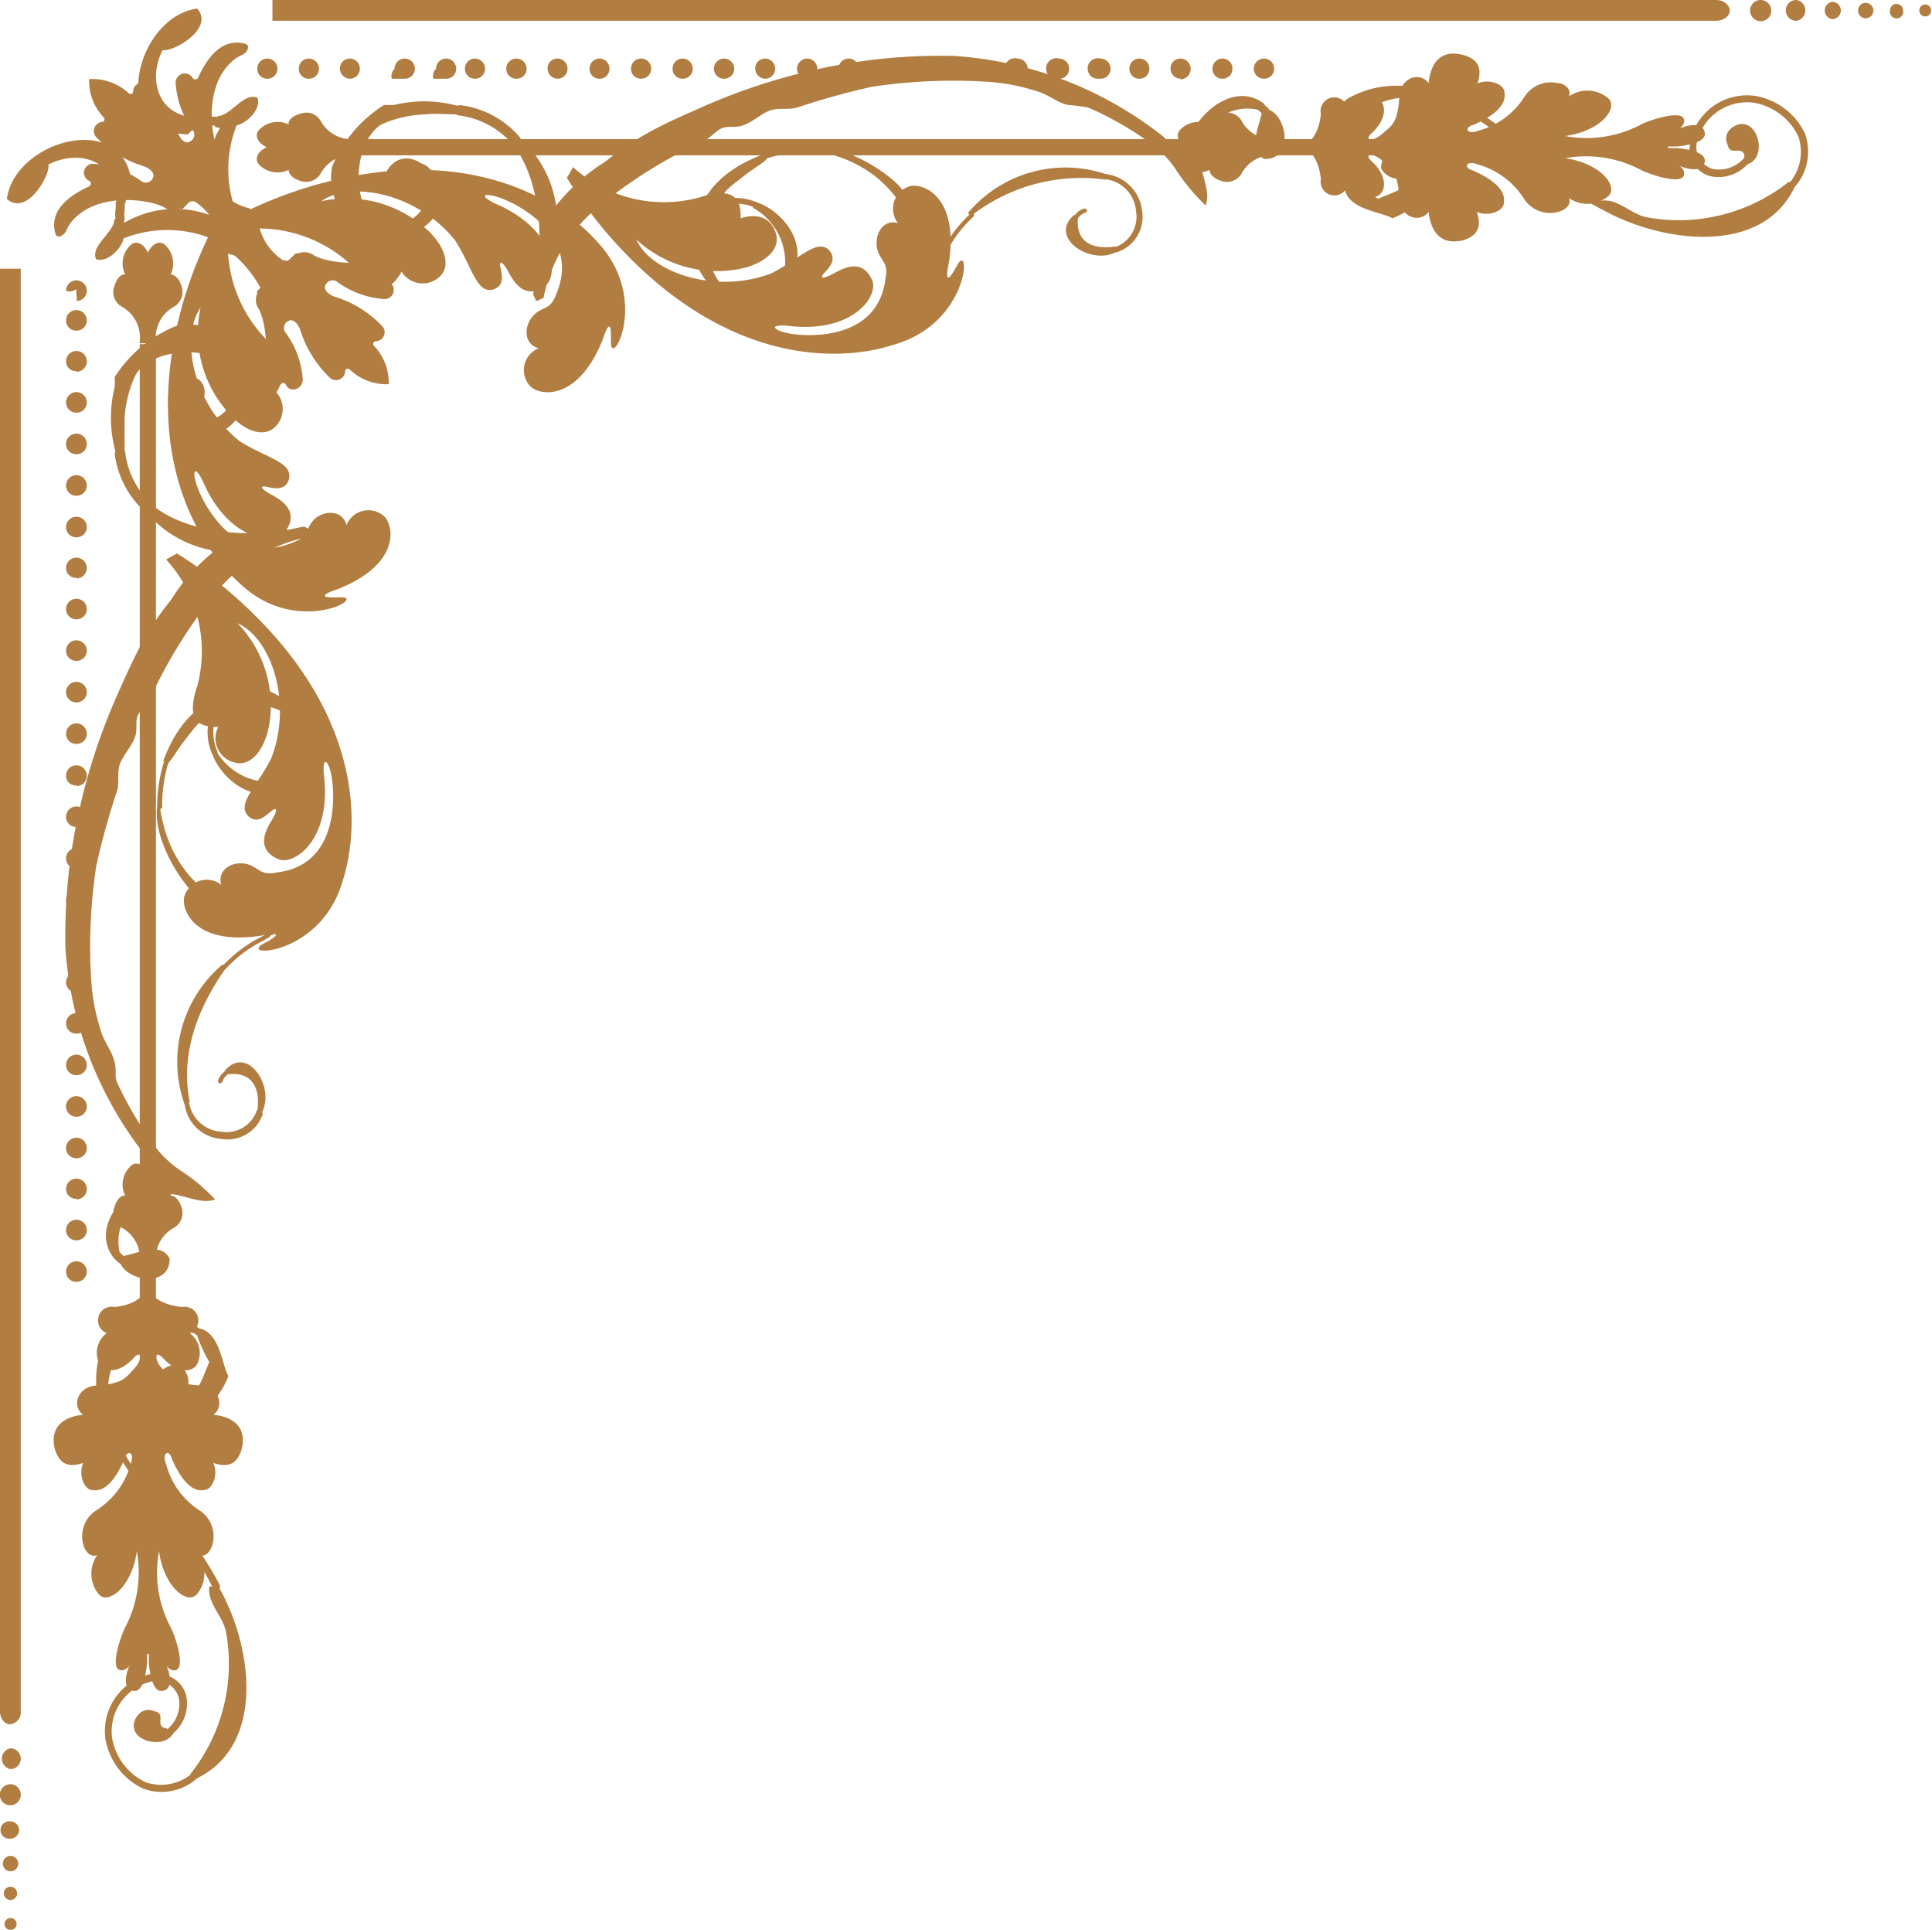<svg xmlns="http://www.w3.org/2000/svg" viewBox="0 0 93.04 92.92"><defs><style>.cls-1,.cls-2{fill:#b17d41;}.cls-1{fill-rule:evenodd;}</style></defs><g id="レイヤー_2" data-name="レイヤー 2"><g id="レイヤー_1-2" data-name="レイヤー 1"><path class="cls-1" d="M7.38,24.36c1.66,1.3,4.56,1.63,7.2,1,.2,0,.21.12.37.13,0,.2-.12.21-.12.37a7.58,7.58,0,0,0-4.47,2.73,23.61,23.61,0,0,0-3.11,5c-.17.33-.5.59-.62.87s0,.66-.12,1c-.16.49-.62.94-.75,1.37s0,.82-.12,1.24a36.88,36.88,0,0,0-1,3.6,25.74,25.74,0,0,0-.25,5.46,9.74,9.74,0,0,0,.5,2.6c.15.47.5.89.62,1.37s0,.71.12,1A17.13,17.13,0,0,0,7.25,54.9a5.16,5.16,0,0,0,1.49,1.49,9,9,0,0,1,1.62,1.36c-.77.3-1.69-.39-2.61-.25a2.28,2.28,0,0,0-2,2.73l-.16.17-.08.21c-1.26-1.56.64-3.56,2.23-3.85.1-.52-.5-.79-.74-1.12a18.09,18.09,0,0,1-3.85-10,27.89,27.89,0,0,1,.25-4.34,29.42,29.42,0,0,1,2.35-8.07c.35-.78.62-1.38,1-2.11a13.84,13.84,0,0,1,1.49-2.24,9,9,0,0,1,2.11-2.36A5.43,5.43,0,0,1,7,24.61l.21-.09Z"/><path class="cls-1" d="M6,60.71l-.06-.23c.85-.19,1.83-.68,2.23.13,0,1.4-2,1.08-2.36.24Z"/><path class="cls-1" d="M5.79,21.82,5.64,22a6.11,6.11,0,0,1-.12-3.35,3.93,3.93,0,0,0,0-.49,6.32,6.32,0,0,1,3-2.48c1.38-.27,2.31.47,3.36,1.11.84,2.11-.78,5.09-2.86,3.85l.19-.15-.06-.22a1.79,1.79,0,0,0,2.11-2.36c-.58-1.22-3.75-1.35-4.72.12A5.65,5.65,0,0,0,6,20.14c0,.56,0,1.09,0,1.74Z"/><path class="cls-1" d="M8.52,19.83,8.37,20c-1.1-1.48,1.41-2.63,1.49-1.12,0,.73-.81.47-1.12,1Z"/><path class="cls-2" d="M5.41,60.4a.19.19,0,0,1,.09-.17.2.2,0,0,1,.27.06,1,1,0,0,0,.28.25.2.2,0,0,1,.08.27.21.21,0,0,1-.28.07,1.16,1.16,0,0,1-.41-.38.19.19,0,0,1,0-.1Z"/><path class="cls-2" d="M8.31,19.83a.2.2,0,0,1,.18-.2.2.2,0,0,1,.23.17c0,.21.21.38.53.5a.21.21,0,0,1-.14.39,1.07,1.07,0,0,1-.8-.83v0Z"/><path class="cls-2" d="M5.54,21.82a.23.23,0,0,1,.22-.24.24.24,0,0,1,.27.21,4.06,4.06,0,0,0,1.35,2.55.25.25,0,0,1,0,.35.24.24,0,0,1-.34,0,4.52,4.52,0,0,1-1.52-2.87v0Z"/><path class="cls-1" d="M24.68,6.91c1.29,1.67,1.62,4.57,1,7.2,0,.2.11.21.12.37.2,0,.22-.11.37-.12A7.57,7.57,0,0,1,28.9,9.89a22.86,22.86,0,0,1,5-3.1c.33-.17.59-.5.87-.62s.66,0,1-.13c.49-.16.94-.62,1.37-.74s.82,0,1.24-.12a36.64,36.64,0,0,1,3.6-1,26.42,26.42,0,0,1,5.46-.25,9.87,9.87,0,0,1,2.61.5c.46.15.88.51,1.36.62a9.36,9.36,0,0,1,1,.13,15.76,15.76,0,0,1,2.85,1.61A5,5,0,0,1,56.7,8.28a9.78,9.78,0,0,0,1.36,1.61c.3-.77-.39-1.69-.25-2.61a2.27,2.27,0,0,1,2.74-2l.16-.16.21-.09c-1.55-1.25-3.56.64-3.85,2.23-.52.1-.79-.5-1.12-.74A18.16,18.16,0,0,0,45.9,2.69a28.09,28.09,0,0,0-4.35.25A29.11,29.11,0,0,0,33.49,5.3c-.77.34-1.38.61-2.11,1a14.53,14.53,0,0,0-2.24,1.49,9.34,9.34,0,0,0-2.36,2.11,5.41,5.41,0,0,0-1.86-3.35l-.08.21Z"/><path class="cls-1" d="M61,5.49l-.23-.07c-.19.85-.69,1.83.13,2.24,1.4,0,1.08-2,.25-2.36Z"/><path class="cls-1" d="M22.13,5.32l.19-.14A6.12,6.12,0,0,0,19,5.05a4.08,4.08,0,0,1-.5,0A6.4,6.4,0,0,0,16,8c-.27,1.37.47,2.3,1.11,3.35,2.11.84,5.09-.78,3.85-2.86l-.14.19-.23-.06a1.79,1.79,0,0,1-2.36,2.11C17,10.18,16.87,7,18.35,6a5.55,5.55,0,0,1,2.1-.49c.56-.06,1.09,0,1.74,0Z"/><path class="cls-1" d="M20.14,8.05l.19-.14c-1.48-1.11-2.63,1.4-1.12,1.48.74,0,.47-.81,1-1.11Z"/><path class="cls-2" d="M60.71,4.94a.2.2,0,0,0-.17.09.21.21,0,0,0,.06.28,1,1,0,0,1,.25.27.2.2,0,0,0,.27.08.2.2,0,0,0,.08-.27A1.3,1.3,0,0,0,60.82,5a.23.23,0,0,0-.11,0Z"/><path class="cls-2" d="M20.14,7.84a.2.2,0,0,0-.2.18.19.19,0,0,0,.17.23c.21,0,.38.21.5.53A.21.21,0,1,0,21,8.64c-.23-.59-.57-.76-.83-.8Z"/><path class="cls-2" d="M22.13,5.07a.25.25,0,0,0-.24.22.23.23,0,0,0,.22.27,4.06,4.06,0,0,1,2.54,1.35.24.24,0,0,0,.35,0,.24.24,0,0,0,0-.34,4.49,4.49,0,0,0-2.86-1.51Z"/><path class="cls-1" d="M9.76,6.12c-.23.13-.46,0-.7.35C5.11,6.4,6.58.8,9.5.41c.86,1-1.24,2.13-1.67,2-.74,1.45-.21,3.32,1.85,3.25v.23Z"/><path class="cls-1" d="M10.47,5.82V5.59c.64,0,1.28-1.18,1.93-.88.2.55-.55,1.25-1,1.32a5.74,5.74,0,0,0-.09,4,5.91,5.91,0,0,0,2.55,2.72l-.2.12,0,.23a3,3,0,0,1-1.14-.27,4.8,4.8,0,0,1-1.93-6.66c-.09-.06-.17,0-.26-.09Z"/><path class="cls-2" d="M14.48,13l-.07,0a1,1,0,0,1-.83-.07.21.21,0,0,1-.08-.29.21.21,0,0,1,.29-.08.58.58,0,0,0,.46,0,.21.21,0,0,1,.27.12.2.2,0,0,1,0,.23Z"/><path class="cls-2" d="M10.61,6a.2.2,0,0,1-.17.06,1.19,1.19,0,0,0-.41,0l-.34,0a.21.21,0,0,1-.22-.2.2.2,0,0,1,.2-.22l.28,0a1.6,1.6,0,0,1,.54,0,.2.2,0,0,1,.12.36Z"/><path class="cls-1" d="M6,9.84c.13-.23,0-.46.35-.7C6.32,5.19.72,6.66.33,9.58c1,.87,2.13-1.24,2-1.66C3.8,7.17,5.67,7.7,5.6,9.76h.23Z"/><path class="cls-1" d="M5.74,10.55H5.51c0,.64-1.18,1.29-.88,1.93.55.19,1.25-.55,1.32-1a5.69,5.69,0,0,1,4-.08A5.88,5.88,0,0,1,12.62,14l.12-.2.23,0a3.19,3.19,0,0,0-.26-1.15A4.82,4.82,0,0,0,6,10.72c-.06-.08,0-.17-.09-.26Z"/><path class="cls-2" d="M12.94,14.56a.18.18,0,0,0,.05-.07,1,1,0,0,0-.07-.83.22.22,0,0,0-.29-.08.21.21,0,0,0-.08.29.58.58,0,0,1,0,.46.21.21,0,0,0,.12.28.2.2,0,0,0,.22,0Z"/><path class="cls-2" d="M5.89,10.7A.23.23,0,0,0,6,10.52a1.47,1.47,0,0,1,0-.41A1.86,1.86,0,0,0,6,9.77a.22.22,0,0,0-.43,0,1.35,1.35,0,0,1,0,.28,1.6,1.6,0,0,0,0,.54.21.21,0,0,0,.23.19.31.31,0,0,0,.13-.06Z"/><path class="cls-1" d="M38.93,7.12c1.39-.23,3.31.8,4.3,1.76.32.31.64.9,1,1.31a5.66,5.66,0,0,1,.85,2.22l.11,0,.12,0c-.21.33-.21.87-.54,1.07l-.09-.11-.14,0c-.32-3.3-2.14-5.68-5.53-6.14l0-.15Z"/><path class="cls-1" d="M46.71,10.36l-.1-.1a6.13,6.13,0,0,1,6.75-1.84l-.11.09,0,.14a8.6,8.6,0,0,0-6.6,1.84Z"/><path class="cls-1" d="M53.71,12l.12.09c-1.23.77-3.42-.65-2.08-1.76v.15h.16c-.12,1.23.77,1.56,1.84,1.38Z"/><path class="cls-1" d="M36.82,7.56l.12.09c-.28.27-.74.51-1.15.85s-.92.64-1,1c0,.07.11.07.15.08l0,.14L35,9.8c-1.58.45-1,3.39-.08,4.07.42.17,1,.17,1.31.46l0,.08,0,.07c-1.58.32-2.36-1-2.91-2.15-.06-2.84,1.43-4.14,3.45-4.91Z"/><path class="cls-1" d="M36.36,9.87l0-.15c1.25.33,2.82,2.14,1.61,3.69l-.09-.12-.14,0A3,3,0,0,0,36.25,10Z"/><path class="cls-2" d="M45.19,12.55h0a.1.1,0,0,1,0-.14l.12-.22a6.51,6.51,0,0,1,1.43-1.91.1.1,0,0,1,.14,0,.1.1,0,0,1,0,.15,6.15,6.15,0,0,0-1.37,1.85l-.13.21a.09.09,0,0,1-.09.05Z"/><path class="cls-2" d="M51.75,10.59a.09.09,0,0,1-.07,0,.1.1,0,0,1,0-.15l.12-.12a.76.76,0,0,1,.43-.28s.1,0,.11.08a.1.1,0,0,1-.08.12.64.64,0,0,0-.31.22l-.14.14a.08.08,0,0,1-.07,0Z"/><path class="cls-2" d="M53.71,12.14a.12.12,0,0,1,0-.24,1.56,1.56,0,0,0,1-1.72,1.67,1.67,0,0,0-1.48-1.55.12.12,0,0,1-.11-.13.12.12,0,0,1,.13-.12A2,2,0,0,1,55,10.15a1.79,1.79,0,0,1-1.23,2Z"/><path class="cls-2" d="M44.65,13.8a.12.12,0,0,1-.11-.12,1.06,1.06,0,0,1,0-.25.13.13,0,0,1,.14-.1.12.12,0,0,1,.09.14,1.49,1.49,0,0,0,0,.21.13.13,0,0,1-.12.12Z"/><path class="cls-2" d="M36.36,10h0a2.31,2.31,0,0,0-1.37-.15.13.13,0,0,1-.17-.09.14.14,0,0,1,.1-.17,2.47,2.47,0,0,1,1.54.16.14.14,0,0,1,.08.18.14.14,0,0,1-.13.08Z"/><path class="cls-2" d="M36.82,7.68a.12.12,0,0,1-.11-.08.12.12,0,0,1,.07-.15,7.52,7.52,0,0,1,2-.35H39a.12.12,0,0,1,.13.1.12.12,0,0,1-.11.13l-.22,0a7.33,7.33,0,0,0-2,.33Z"/><path class="cls-2" d="M36.28,14.52a.11.11,0,0,1-.11-.11.12.12,0,0,1,.11-.12,1.56,1.56,0,0,0,1.45-1,.12.12,0,0,1,.15-.08.12.12,0,0,1,.08.15,1.82,1.82,0,0,1-1.67,1.19Z"/><path class="cls-1" d="M7.58,38.75c-.23,1.38.81,3.31,1.77,4.3.31.32.9.64,1.3,1a5.5,5.5,0,0,0,2.23.84l0,.12,0,.11c.33-.2.86-.2,1.07-.54l-.11-.09,0-.13c-3.29-.32-5.68-2.14-6.14-5.53l-.14,0Z"/><path class="cls-1" d="M10.82,46.53l-.09-.1a6.12,6.12,0,0,0-1.84,6.75L9,53.07l.14,0c-.54-2.64.68-5,1.84-6.6Z"/><path class="cls-1" d="M12.48,53.53l.09.11c.76-1.22-.65-3.41-1.76-2.07H11v.15c1.23-.12,1.56.78,1.38,1.85Z"/><path class="cls-1" d="M8,36.64l.09.12c.26-.28.5-.74.84-1.16s.65-.91,1-1c.07,0,.06.1.08.15l.14,0,.09.12c.44-1.58,3.38-1,4.07-.08.17.42.17,1,.46,1.3l.07,0,.08,0c.32-1.59-1-2.37-2.15-2.92-2.84,0-4.14,1.44-4.91,3.46Z"/><path class="cls-1" d="M10.33,36.18l-.14,0c.33,1.24,2.14,2.81,3.68,1.61l-.11-.09,0-.14a3,3,0,0,1-3.38-1.46Z"/><path class="cls-2" d="M13,45a.07.07,0,0,0,0,0,.12.12,0,0,0-.15-.05l-.21.13a6.52,6.52,0,0,0-1.91,1.42.1.1,0,0,0,0,.15.1.1,0,0,0,.14,0,6.31,6.31,0,0,1,1.85-1.38L13,45.1A.12.12,0,0,0,13,45Z"/><path class="cls-2" d="M11.06,51.57a.11.11,0,0,0,0-.08.12.12,0,0,0-.15,0l-.12.13a.78.78,0,0,0-.29.42.1.1,0,0,0,.09.12.11.11,0,0,0,.12-.08.58.58,0,0,1,.22-.31l.14-.14a.19.19,0,0,0,0-.07Z"/><path class="cls-2" d="M12.61,53.53a.14.14,0,0,0-.09-.12.13.13,0,0,0-.16.08,1.54,1.54,0,0,1-1.71,1A1.67,1.67,0,0,1,9.1,53.05.12.12,0,0,0,9,53a.11.11,0,0,0-.11.13,1.92,1.92,0,0,0,1.77,1.71,1.79,1.79,0,0,0,2-1.22.06.06,0,0,0,0,0Z"/><path class="cls-2" d="M14.26,44.47a.13.13,0,0,0-.11-.12,1.15,1.15,0,0,0-.26,0,.11.11,0,0,0-.09.13.12.12,0,0,0,.14.1.68.68,0,0,1,.2,0,.12.12,0,0,0,.12-.12Z"/><path class="cls-2" d="M10.47,36.18a.07.07,0,0,0,0,0,2.26,2.26,0,0,1-.15-1.38.13.13,0,0,0-.1-.16.14.14,0,0,0-.17.1,2.54,2.54,0,0,0,.16,1.54.13.13,0,0,0,.18.07.13.13,0,0,0,.09-.12Z"/><path class="cls-2" d="M8.15,36.64a.12.12,0,0,0-.08-.11.12.12,0,0,0-.15.07,7.52,7.52,0,0,0-.35,2l0,.23a.12.12,0,0,0,.11.12.11.11,0,0,0,.13-.1l0-.23a7.32,7.32,0,0,1,.33-2v0Z"/><path class="cls-2" d="M15,36.1a.13.13,0,0,0-.11-.12.12.12,0,0,0-.12.12,1.58,1.58,0,0,1-1,1.45.12.12,0,0,0-.07.15.11.11,0,0,0,.15.07A1.81,1.81,0,0,0,15,36.11Z"/><path class="cls-1" d="M86.51,8.81C85,12.44,79.88,11.69,77,10l.17-.13-.05-.21c.81-.1,1.4.64,2.17.8a8.52,8.52,0,0,0,6.87-1.72l.13.18Z"/><path class="cls-1" d="M68.37,4.48l.06.21C65.61,4.46,64,6.55,65,8.81l-.19.08L64.65,9a2.93,2.93,0,0,1,.23-4.24,4.71,4.71,0,0,1,3.66-.45Z"/><path class="cls-1" d="M64.93,9.1,65.11,9a7.22,7.22,0,0,1,1.26.57c.9-.4,2-.61,1.94-1.95l.21.06.13-.17c1.27,1.19-.48,2.58-1.6,3-.53-.32-2.06-.4-2.29-1.38Z"/><path class="cls-1" d="M68.12,7.17,68,7.32h-.12c-.07.07.31.79,0,1.15a1,1,0,0,1-1.37-.35,1.18,1.18,0,0,1,1.83-1Z"/><path class="cls-1" d="M84.15,7.69,84,7.55V7.44c-.17-.42-.68.09-.8-.46-.32-.67.45-1.09.8-1,.75.11,1.05,1.67.12,1.94Z"/><path class="cls-2" d="M67.91,7.17A.21.21,0,0,1,68,7a.19.19,0,0,1,.28,0,1.36,1.36,0,0,0,.12.12,1.11,1.11,0,0,1,.33.52.19.19,0,0,1-.15.24.21.21,0,0,1-.25-.15.64.64,0,0,0-.22-.32L68,7.3a.19.19,0,0,1,0-.13Z"/><path class="cls-2" d="M64.6,8.89A.2.2,0,0,1,65,8.78l.05.06c0,.05.07.1.1.16a.2.2,0,1,1-.35.19l-.07-.12L64.63,9a.23.23,0,0,1,0-.11Z"/><path class="cls-2" d="M68.19,4.48a0,0,0,0,1,0,0,.18.18,0,0,1,.2-.15c2.17.34,3.77,1.67,5.33,3a15.47,15.47,0,0,0,3.52,2.41.17.17,0,0,1,.09.23.17.17,0,0,1-.23.09A15.77,15.77,0,0,1,73.5,7.52C71.92,6.21,70.42,5,68.34,4.65a.18.18,0,0,1-.15-.17Z"/><path class="cls-2" d="M81.38,7.09a2,2,0,0,1,.06-.47,2.8,2.8,0,0,1,3.1-2A3.27,3.27,0,0,1,86.91,6.4,2.56,2.56,0,0,1,86.43,9a.16.16,0,1,1-.26-.19,2.3,2.3,0,0,0,.43-2.25,2.94,2.94,0,0,0-2.12-1.61A2.47,2.47,0,0,0,81.76,6.7a1.1,1.1,0,0,0,.74,1.44A1.59,1.59,0,0,0,84,7.59a.16.16,0,0,1,.23,0,.17.17,0,0,1,0,.23,1.88,1.88,0,0,1-1.88.66,1.37,1.37,0,0,1-1-1.36Z"/><path class="cls-1" d="M9.28,85.72c3.63-1.56,2.88-6.63,1.14-9.5l-.13.17-.21,0c-.1.81.64,1.4.8,2.17a8.52,8.52,0,0,1-1.72,6.87l.17.13Z"/><path class="cls-1" d="M5,67.58l.21.06C4.93,64.83,7,63.18,9.28,64.2L9.36,64l.14-.15a2.92,2.92,0,0,0-4.23.23,4.7,4.7,0,0,0-.46,3.66Z"/><path class="cls-1" d="M9.56,64.15l-.06.17a6.92,6.92,0,0,0,.58,1.26c-.4.9-.61,2-1.95,1.94l.06.21L8,67.87c1.18,1.25,2.57-.49,3-1.61-.31-.53-.4-2.06-1.37-2.29Z"/><path class="cls-1" d="M7.64,67.33l.15-.15v-.11c.07-.08.79.29,1.14,0a1,1,0,0,0-.34-1.38,1.18,1.18,0,0,0-1,1.83Z"/><path class="cls-1" d="M8.16,83.36,8,83.2H7.9c-.41-.17.1-.68-.45-.8-.67-.31-1.09.45-1,.8.12.76,1.67,1,1.95.12Z"/><path class="cls-2" d="M7.64,67.13a.17.17,0,0,0-.15.07.2.2,0,0,0,0,.29l.12.11a1,1,0,0,0,.51.33.2.2,0,1,0,.09-.39.72.72,0,0,1-.31-.23l-.15-.13a.17.17,0,0,0-.13-.05Z"/><path class="cls-2" d="M9.36,63.81a.2.2,0,0,0-.17.09.19.19,0,0,0,.06.27l.06,0,.16.11a.21.21,0,0,0,.27-.09A.21.21,0,0,0,9.66,64l-.12-.07-.07-.06-.11,0Z"/><path class="cls-2" d="M5,67.4h0a.17.17,0,0,0-.15.2c.34,2.17,1.67,3.78,3,5.33a15.18,15.18,0,0,1,2.4,3.53.19.19,0,0,0,.24.08.17.17,0,0,0,.09-.23A16.33,16.33,0,0,0,8,72.71c-1.31-1.58-2.55-3.08-2.87-5.16A.17.17,0,0,0,5,67.4Z"/><path class="cls-2" d="M7.56,80.59a2.1,2.1,0,0,0-.48.06,2.81,2.81,0,0,0-2,3.1,3.26,3.26,0,0,0,1.81,2.37,2.56,2.56,0,0,0,2.57-.47.19.19,0,0,0,0-.24.17.17,0,0,0-.23,0A2.32,2.32,0,0,1,7,85.81a2.91,2.91,0,0,1-1.6-2.12A2.46,2.46,0,0,1,7.16,81a1.12,1.12,0,0,1,1.45.74,1.59,1.59,0,0,1-.55,1.52.16.16,0,0,0,0,.23.18.18,0,0,0,.24,0,1.87,1.87,0,0,0,.66-1.88,1.39,1.39,0,0,0-1.36-1Z"/><polygon class="cls-2" points="80.33 7.48 17.24 7.48 17.24 6.7 80.33 6.7 80.33 7.48 80.33 7.48"/><path class="cls-2" d="M57.19,7.09c-.47.22-.61.61-.33.87a1.23,1.23,0,0,0,1.39.22c0,.25.28.44.53.52a.83.83,0,0,0,1-.32,1.68,1.68,0,0,1,1.77-.89l0-.4,0-.4a1.71,1.71,0,0,1-1.77-.89.8.8,0,0,0-1-.31c-.25.06-.57.26-.53.5a1.23,1.23,0,0,0-1.39.23C56.58,6.48,56.72,6.86,57.19,7.09Z"/><path class="cls-2" d="M80.8,7.05c.79-.09,1.54-.31,1.23-.84-.19-.34-.93-.14-1.18,0,.17-.09.37-.38.18-.57s-1-.07-1.92.31a5.6,5.6,0,0,1-3.74.6c1.63-.21,2.56-1.28,2.11-1.79a1.55,1.55,0,0,0-1.92-.12C75.7,4.27,75.3,4,75,4a1.5,1.5,0,0,0-1.58.65,3.77,3.77,0,0,1-2.22,1.64c-.54.23-.73-.15-.26-.27,1.53-.67,1.58-1.27,1.5-1.64s-.8-.59-1.29-.36c.23-.7.08-1.17-.71-1.38C69.4,2.38,68.9,3,68.8,4c-.44-.57-1.36-.27-1.41.66C67.3,6,67,6.05,66.57,6.44s-.9.34-.54,0c.82-.74.75-1.56.23-1.73a1.18,1.18,0,0,0-1.39.4.66.66,0,0,0-1.26.38c-.15,1.53-1.15,1.74-1.44,1.72Z"/><path class="cls-2" d="M80.8,7.13c.79.09,1.54.31,1.23.83-.19.34-.93.15-1.18,0,.17.1.37.38.18.58s-1,.07-1.92-.31a5.61,5.61,0,0,0-3.74-.61c1.63.22,2.56,1.29,2.11,1.8a1.56,1.56,0,0,1-1.92.12c.14.37-.26.61-.59.68a1.5,1.5,0,0,1-1.58-.65,3.85,3.85,0,0,0-2.22-1.65c-.54-.22-.73.15-.26.28,1.53.67,1.58,1.27,1.5,1.64s-.8.59-1.29.36c.23.69.08,1.16-.71,1.38-1,.22-1.51-.39-1.61-1.38-.44.57-1.36.27-1.41-.65C67.3,8.2,67,8.13,66.57,7.74s-.9-.35-.54,0c.82.73.75,1.55.23,1.73A1.2,1.2,0,0,1,64.87,9a.66.66,0,0,1-1.26-.37c-.15-1.54-1.15-1.75-1.44-1.73Z"/><path class="cls-2" d="M12.84,7.09c-.47.22-.61.61-.33.87a1.23,1.23,0,0,0,1.39.22c0,.25.28.44.53.52a.83.83,0,0,0,1-.32,1.69,1.69,0,0,1,1.77-.89l0-.4,0-.4a1.72,1.72,0,0,1-1.77-.89.8.8,0,0,0-1-.31c-.25.06-.57.26-.53.5a1.24,1.24,0,0,0-1.39.23C12.23,6.48,12.37,6.86,12.84,7.09Z"/><path class="cls-2" d="M6.21,4.5a.12.12,0,0,0,.2-.1.44.44,0,0,1,.71-.33A5.24,5.24,0,0,1,8.57,6.39c.1.29.35.59.6.41a.36.36,0,0,0,.14-.5A4.26,4.26,0,0,1,8.46,4a.44.44,0,0,1,.81-.26.15.15,0,0,0,.27,0c.73-1.61,1.59-1.82,2.27-1.63.27.08.1.43-.16.54a1.41,1.41,0,0,0-.41.25c-1.5,1.24-1.05,3.88-.68,4.47a.81.81,0,0,1,.1.75.07.07,0,0,0,0,.06s0,0,0,.06l-.3.31a.26.26,0,0,0,0,.34A2.75,2.75,0,0,0,11.9,10c.46.11.75.64.41,1l-.38.38h0l-.38.38c-.34.34-.87,0-1-.43a2.79,2.79,0,0,0-1.1-1.58.29.29,0,0,0-.36,0l-.3.31a0,0,0,0,1-.07,0s0,0-.05,0A.78.78,0,0,1,7.93,10c-.59-.37-3.23-.83-4.48.67a1.45,1.45,0,0,0-.25.42c-.1.25-.45.43-.53.17-.2-.68,0-1.54,1.61-2.28a.15.15,0,0,0,0-.28.43.43,0,0,1,.25-.81,4.38,4.38,0,0,1,2.3.85.37.37,0,0,0,.51-.13c.17-.25-.12-.5-.4-.6A5.39,5.39,0,0,1,4.63,6.6a.44.44,0,0,1,.31-.73A.13.13,0,0,0,5,5.66a2.57,2.57,0,0,1-.71-1.85s0,0,0,0h0A2.57,2.57,0,0,1,6.21,4.5Z"/><path class="cls-1" d="M15.21,8.9c7.1-2,11.66.55,13.65,2.85,2.45,2.74.52,6.08.56,4.7s-.28-.44-.41-.06c-1.19,2.93-3,2.67-3.46,2.22a1.13,1.13,0,0,1,.39-1.84c-.77-.22-.69-1.11-.26-1.57s.82-.25,1.09-1C28,11.4,25,9.87,24.18,9.56s-1.19-.18-.36.23c2.95,1.24,3.11,3.51,2.41,4-.88.61-1.41-.07-1.72-.65s-.48-.61-.41-.27.22.89-.35,1.07c-.8.22-1-1.07-1.83-2.36-1.8-2.26-5-2.91-6.45-1.89a5.7,5.7,0,0,1,4.78,1.1c1.11.85,1.48,1.89,1,2.45a1.19,1.19,0,0,1-1.91-.16c-.35.59-.89,1.4-2.22-.12a6.53,6.53,0,0,0-6-1.82v-.59A20.86,20.86,0,0,1,15.21,8.9Z"/><path class="cls-1" d="M27.3,8.56l.3-.51a6.51,6.51,0,0,0,6.07,1.46c1.93-.64,2,.34,2,1,.92-.3,1.56.08,1.72.83S36.7,12.82,35.31,13a5.74,5.74,0,0,1-4.67-1.47c.71,1.6,3.82,2.66,6.51,1.63,1.37-.7,2.2-1.7,2.78-1.11.39.44,0,.84-.24,1.1s-.07.31.49,0,1.36-.66,1.81.32c.37.76-.92,2.63-4.1,2.21-.92-.06-.63.25.2.39s4.19.33,4.55-2.65c.18-.83-.27-.84-.4-1.46s.23-1.42,1-1.22a1.13,1.13,0,0,1,.6-1.78c.66-.14,2.32.53,1.86,3.66-.08.39-.27,1.38.39.16s.63,2.65-2.87,3.76c-2.88,1-8.11.9-13.21-4.45A20.45,20.45,0,0,1,27.3,8.56Z"/><polygon class="cls-2" points="7.51 79.64 7.51 16.57 6.73 16.57 6.73 79.64 7.51 79.64 7.51 79.64"/><path class="cls-2" d="M7.12,56.51c.23-.47.61-.61.87-.33a1.23,1.23,0,0,1,.23,1.39c.24,0,.44.28.51.53a.83.83,0,0,1-.32,1,1.68,1.68,0,0,0-.89,1.77l-.4,0-.4,0a1.69,1.69,0,0,0-.88-1.77.8.8,0,0,1-.32-1c.07-.25.26-.57.51-.53a1.2,1.2,0,0,1,.23-1.39C6.51,55.9,6.9,56,7.12,56.51Z"/><path class="cls-2" d="M7.08,80.12c-.09.79-.3,1.54-.83,1.23-.34-.19-.14-.93,0-1.18-.1.17-.38.37-.58.18s-.07-1,.32-1.92a5.72,5.72,0,0,0,.6-3.74c-.22,1.63-1.29,2.56-1.8,2.11a1.55,1.55,0,0,1-.11-1.92c-.38.14-.62-.26-.69-.59a1.48,1.48,0,0,1,.65-1.57A3.83,3.83,0,0,0,6.29,70.5c.22-.55-.15-.74-.28-.27-.67,1.53-1.27,1.59-1.64,1.5s-.59-.8-.36-1.29c-.7.23-1.16.08-1.38-.71-.22-1,.39-1.51,1.37-1.61-.57-.44-.26-1.36.66-1.41,1.34-.09,1.42-.42,1.81-.82s.35-.9,0-.54c-.73.83-1.55.76-1.72.23a1.18,1.18,0,0,1,.39-1.39.66.66,0,0,1,.38-1.26c1.53-.15,1.74-1.15,1.72-1.45Z"/><path class="cls-2" d="M7.17,80.12c.08.79.3,1.54.83,1.23.33-.19.14-.93,0-1.18.09.17.37.37.57.18s.08-1-.31-1.92a5.6,5.6,0,0,1-.6-3.74c.21,1.63,1.28,2.56,1.79,2.11a1.56,1.56,0,0,0,.12-1.92c.37.14.61-.26.68-.59a1.48,1.48,0,0,0-.65-1.57A3.79,3.79,0,0,1,8,70.5c-.23-.55.15-.74.27-.27.67,1.53,1.27,1.59,1.64,1.5s.6-.8.36-1.29c.7.23,1.17.08,1.38-.71.22-1-.39-1.51-1.37-1.61.56-.44.26-1.36-.66-1.41-1.34-.09-1.42-.42-1.81-.82s-.35-.9,0-.54c.74.83,1.55.76,1.73.23a1.2,1.2,0,0,0-.4-1.39.66.66,0,0,0-.37-1.26C7.16,62.78,6.94,61.78,7,61.48Z"/><path class="cls-2" d="M7.12,12.16c.23-.47.61-.61.87-.33a1.24,1.24,0,0,1,.23,1.39c.24,0,.44.28.51.53a.83.83,0,0,1-.32,1,1.7,1.7,0,0,0-.89,1.78l-.4,0-.4,0a1.71,1.71,0,0,0-.88-1.78.8.8,0,0,1-.32-1c.07-.25.26-.57.51-.53a1.2,1.2,0,0,1,.23-1.39C6.51,11.55,6.9,11.69,7.12,12.16Z"/><path class="cls-2" d="M60.87,3.79h0a.48.48,0,0,1-.49-.48.49.49,0,0,1,.49-.49h0a.49.49,0,0,1,.49.49.48.48,0,0,1-.49.48Zm-2,0h0a.47.47,0,0,1-.48-.48.48.48,0,0,1,.48-.49h0a.48.48,0,0,1,.48.49.47.47,0,0,1-.48.48Zm-2,0a.49.49,0,0,1-.5-.48.47.47,0,0,1,.47-.49h0a.49.49,0,1,1,0,1Zm-2,0h0a.47.47,0,0,1-.48-.48.48.48,0,0,1,.48-.49h0a.48.48,0,0,1,.48.49.47.47,0,0,1-.48.48Zm-2,0h0a.48.48,0,0,1-.49-.48A.49.49,0,0,1,53,2.82h0a.48.48,0,0,1,.48.49.47.47,0,0,1-.48.48Zm-2,0h0a.48.48,0,0,1-.49-.48A.49.49,0,0,1,51,2.82h0a.49.49,0,0,1,.49.49.48.48,0,0,1-.49.48Zm-2,0h0a.47.47,0,0,1-.48-.48A.48.48,0,0,1,49,2.82h0a.49.49,0,0,1,.49.49.48.48,0,0,1-.49.48Zm-2,0a.49.49,0,0,1-.5-.48.47.47,0,0,1,.47-.49h0a.48.48,0,0,1,.48.49.47.47,0,0,1-.48.48Zm-2,0h0a.48.48,0,0,1-.49-.48.49.49,0,0,1,.49-.49h0a.49.49,0,0,1,.49.49.48.48,0,0,1-.49.48Zm-2,0h0a.48.48,0,0,1-.49-.48.49.49,0,0,1,.49-.49h0a.49.49,0,0,1,.49.49.48.48,0,0,1-.49.48Zm-2,0h0a.48.48,0,0,1-.49-.48.49.49,0,0,1,.49-.49h0a.49.49,0,0,1,.49.49.48.48,0,0,1-.49.48Zm-2,0h0a.49.49,0,0,1-.49-.48.5.5,0,0,1,.49-.49h0a.49.49,0,0,1,.49.49.48.48,0,0,1-.49.48Zm-2,0a.49.49,0,0,1-.5-.48.47.47,0,0,1,.47-.49h0a.49.49,0,0,1,.49.49.48.48,0,0,1-.49.48Zm-2,0h0a.48.48,0,0,1-.49-.48.49.49,0,0,1,.49-.49h0a.49.49,0,0,1,.49.49.48.48,0,0,1-.49.48Zm-2,0h0a.47.47,0,0,1-.48-.48.48.48,0,0,1,.48-.49h0a.49.49,0,0,1,.49.49.48.48,0,0,1-.49.48Zm-2,0h0a.47.47,0,0,1-.48-.48.48.48,0,0,1,.48-.49h0a.49.49,0,0,1,.49.49.48.48,0,0,1-.49.48Zm-2,0h0a.47.47,0,0,1-.48-.48.48.48,0,0,1,.48-.49h0a.48.48,0,0,1,.48.49.47.47,0,0,1-.48.48Zm-2,0a.49.49,0,0,1-.5-.48.47.47,0,0,1,.47-.49h0a.49.49,0,0,1,.49.49.48.48,0,0,1-.49.48Zm-2,0h0a.48.48,0,0,1-.49-.48.49.49,0,0,1,.49-.49h0a.49.49,0,0,1,.49.49.48.48,0,0,1-.49.48Zm-2,0h0a.47.47,0,0,1-.48-.48.48.48,0,0,1,.48-.49h0a.49.49,0,0,1,.49.49.48.48,0,0,1-.49.48Zm-2,0h0A.47.47,0,0,1,21,3.31a.48.48,0,0,1,.48-.49h0a.49.49,0,0,1,.49.49.48.48,0,0,1-.49.48Zm-2,0h0A.48.48,0,0,1,19,3.31a.49.49,0,0,1,.49-.49h0a.49.49,0,0,1,.49.49.48.48,0,0,1-.49.48Zm-2,0a.49.49,0,0,1-.5-.48.47.47,0,0,1,.47-.49h0a.49.49,0,0,1,.49.49.48.48,0,0,1-.49.48Zm-2,0h0a.47.47,0,0,1-.48-.48.48.48,0,0,1,.48-.49h0a.49.49,0,0,1,.49.49.48.48,0,0,1-.49.48Zm-2,0h0a.47.47,0,0,1-.48-.48.48.48,0,0,1,.48-.49h0a.49.49,0,0,1,.49.49.48.48,0,0,1-.49.48Z"/><path class="cls-2" d="M3.67,61.72a.49.49,0,0,1-.49-.49v0a.49.49,0,0,1,1,0v0a.49.49,0,0,1-.48.49Zm0-2a.49.49,0,0,1-.49-.49v0a.49.49,0,0,1,1,0v0a.49.49,0,0,1-.48.49Zm0-2a.47.47,0,0,1-.49-.47v0a.49.49,0,0,1,1,0,.5.5,0,0,1-.48.5Zm0-1.95a.49.49,0,0,1-.49-.49v0a.49.49,0,0,1,1,0v0a.49.49,0,0,1-.48.49Zm0-2a.49.49,0,0,1-.49-.49v0a.49.49,0,0,1,1,0v0a.49.49,0,0,1-.48.49Zm0-2a.49.49,0,0,1-.49-.49v0a.49.49,0,0,1,1,0v0a.49.49,0,0,1-.48.49Zm0-2a.49.49,0,0,1-.49-.49v0a.49.49,0,0,1,1,0v0a.49.49,0,0,1-.48.49Zm0-2a.47.47,0,0,1-.49-.47v0a.49.49,0,0,1,1,0,.5.5,0,0,1-.48.5Zm0-1.95a.49.49,0,0,1-.49-.49v0a.49.49,0,0,1,1,0v0a.49.49,0,0,1-.48.49Zm0-2a.49.49,0,0,1-.49-.49v0a.49.49,0,0,1,1,0v0a.49.49,0,0,1-.48.49Zm0-2a.49.49,0,0,1-.49-.49v0a.49.49,0,1,1,1,0v0a.49.49,0,0,1-.48.49Zm0-2a.49.49,0,0,1-.49-.49v0a.49.49,0,1,1,1,0v0a.49.49,0,0,1-.48.49Zm0-2a.47.47,0,0,1-.49-.47v0a.49.49,0,0,1,1,0,.5.5,0,0,1-.48.5Zm0-2a.49.49,0,0,1-.49-.49v0a.49.49,0,0,1,1,0v0a.49.49,0,0,1-.48.49Zm0-2a.49.49,0,0,1-.49-.49v0a.49.49,0,0,1,1,0v0a.49.49,0,0,1-.48.49Zm0-2a.49.49,0,0,1-.49-.49v0a.49.49,0,0,1,1,0v0a.49.49,0,0,1-.48.49Zm0-2a.49.49,0,0,1-.49-.49v0a.49.49,0,0,1,1,0v0a.49.49,0,0,1-.48.49Zm0-2a.47.47,0,0,1-.49-.47v0a.49.49,0,0,1,1,0,.5.5,0,0,1-.48.5Zm0-1.95a.49.49,0,0,1-.49-.49v0a.49.49,0,0,1,1,0v0a.49.49,0,0,1-.48.49Zm0-2a.49.49,0,0,1-.49-.49v0a.49.49,0,0,1,1,0v0a.49.49,0,0,1-.48.49Zm0-2a.49.49,0,0,1-.49-.49v0a.49.49,0,1,1,1,0v0a.49.49,0,0,1-.48.49Zm0-2a.49.49,0,0,1-.49-.49v0a.49.49,0,0,1,1,0v0a.49.49,0,0,1-.48.49Zm0-2a.47.47,0,0,1-.49-.47v0a.49.49,0,0,1,1,0,.5.5,0,0,1-.48.5Zm0-1.95a.49.49,0,0,1-.49-.49v0a.49.49,0,0,1,1,0v0a.49.49,0,0,1-.48.49Zm0-2A.49.49,0,0,1,3.18,14v0a.49.49,0,0,1,1,0v0a.49.49,0,0,1-.48.49Z"/><path class="cls-2" d="M1,84.67a.5.5,0,0,1-.5.51.51.51,0,0,1,0-1A.5.5,0,0,1,1,84.67Z"/><path class="cls-2" d="M1,86.42a.5.5,0,0,1-.5.5.5.5,0,0,1-.51-.5.51.51,0,0,1,.51-.51A.5.5,0,0,1,1,86.42Z"/><path class="cls-2" d="M.88,89.73a.37.37,0,0,1-.37.37.36.36,0,0,1-.37-.37.37.37,0,0,1,.37-.37A.38.38,0,0,1,.88,89.73Z"/><path class="cls-2" d="M.92,88.12a.42.42,0,0,1-.41.41.42.42,0,1,1,0-.83A.42.42,0,0,1,.92,88.12Z"/><path class="cls-2" d="M.82,91.22a.32.32,0,0,1-.63,0,.32.32,0,1,1,.63,0Z"/><path class="cls-2" d="M.8,92.64a.28.28,0,0,1-.29.28.28.28,0,0,1-.29-.28.29.29,0,0,1,.58,0Z"/><path class="cls-2" d="M16.83,17.78a.13.13,0,0,0-.21.1.44.44,0,0,1-.71.33,5.44,5.44,0,0,1-1.45-2.32c-.1-.29-.35-.59-.6-.42a.37.37,0,0,0-.14.5,4.29,4.29,0,0,1,.86,2.3c0,.47-.61.68-.81.26a.15.15,0,0,0-.27,0c-.74,1.61-1.6,1.82-2.27,1.63-.27-.08-.11-.44.15-.54a1.33,1.33,0,0,0,.42-.25c1.5-1.25,1-3.89.67-4.48a.76.76,0,0,1-.09-.74.06.06,0,0,0,0-.06,0,0,0,0,1,0-.07l.3-.3a.27.27,0,0,0,.06-.35,2.83,2.83,0,0,0-1.6-1.11c-.47-.11-.76-.64-.42-1l.38-.39h0l.38-.38c.34-.34.87,0,1,.42a2.74,2.74,0,0,0,1.1,1.59.26.26,0,0,0,.35,0l.31-.3s0,0,.06,0h.06a.78.78,0,0,1,.75.09c.59.37,3.23.82,4.47-.68a1.41,1.41,0,0,0,.25-.41c.11-.26.46-.44.54-.17.19.67,0,1.54-1.61,2.28a.15.15,0,0,0,0,.28.44.44,0,0,1-.25.81,4.35,4.35,0,0,1-2.3-.85.37.37,0,0,0-.51.13c-.17.24.11.5.4.6a5.26,5.26,0,0,1,2.31,1.43.43.43,0,0,1-.31.72.13.13,0,0,0-.1.21,2.57,2.57,0,0,1,.72,1.86s0,0,0,0,0,0,0,0A2.57,2.57,0,0,1,16.83,17.78Z"/><path class="cls-2" d="M84.79,0a.51.51,0,1,1-.51.51A.51.51,0,0,1,84.79,0Z"/><path class="cls-2" d="M86.53,0a.51.51,0,0,1,0,1A.5.5,0,0,1,86,.51.5.5,0,0,1,86.53,0Z"/><path class="cls-2" d="M89.85.14a.37.37,0,0,1,.37.37.38.38,0,0,1-.37.37.37.37,0,0,1-.37-.37A.36.36,0,0,1,89.85.14Z"/><path class="cls-2" d="M88.23.09a.42.42,0,0,1,.42.42.42.42,0,0,1-.42.41.42.42,0,0,1,0-.83Z"/><path class="cls-2" d="M91.33.19a.32.32,0,0,1,.32.32.32.32,0,1,1-.63,0A.31.31,0,0,1,91.33.19Z"/><path class="cls-2" d="M92.75.22A.29.29,0,0,1,93,.51a.28.28,0,0,1-.28.28.28.28,0,0,1-.29-.28A.28.28,0,0,1,92.75.22Z"/><path class="cls-1" d="M10.52,10.45h.59a6.52,6.52,0,0,0,1.82,6c1.52,1.34.71,1.88.13,2.23a1.2,1.2,0,0,1,.15,1.91c-.56.51-1.6.15-2.45-1a5.73,5.73,0,0,1-1.1-4.78c-1,1.43-.37,4.65,1.89,6.44,1.3.82,2.58,1,2.36,1.84-.18.56-.73.42-1.07.35s-.31.09.27.4,1.26.84.65,1.73c-.48.7-2.74.53-4-2.42-.41-.82-.53-.42-.23.37s1.84,3.79,4.59,2.59c.8-.27.58-.66,1-1.09s1.35-.52,1.57.26a1.13,1.13,0,0,1,1.84-.39c.45.5.71,2.27-2.22,3.46-.38.12-1.32.47.06.41s-2,1.89-4.7-.56c-2.3-2-4.87-6.55-2.85-13.65A20.62,20.62,0,0,1,10.52,10.45Z"/><path class="cls-1" d="M12,29.36c5.35,5.11,5.43,10.34,4.45,13.22-1.11,3.49-5,3.52-3.76,2.86s.23-.47-.16-.38c-3.13.46-3.79-1.21-3.66-1.86a1.12,1.12,0,0,1,1.78-.6c-.2-.78.61-1.15,1.22-1s.63.58,1.46.41c3-.36,2.78-3.72,2.65-4.55s-.45-1.13-.39-.2c.42,3.17-1.45,4.46-2.21,4.1-1-.46-.66-1.26-.32-1.82s.29-.71,0-.48-.66.63-1.1.24c-.59-.59.41-1.42,1.1-2.78,1.05-2.69,0-5.8-1.62-6.51A5.72,5.72,0,0,1,13,34.66c-.17,1.39-.89,2.23-1.63,2.07A1.2,1.2,0,0,1,10.51,35c-.69,0-1.66-.07-1-2A6.53,6.53,0,0,0,8,26.94l.52-.29A20.71,20.71,0,0,1,12,29.36Z"/><path class="cls-2" d="M13.12,1H82.66C83,1,83.3.78,83.3.51S83,0,82.66,0H13.12Z"/><path class="cls-2" d="M0,12.94V82.39c0,.35.21.63.48.63A.57.57,0,0,0,1,82.39V12.94Z"/></g></g></svg>